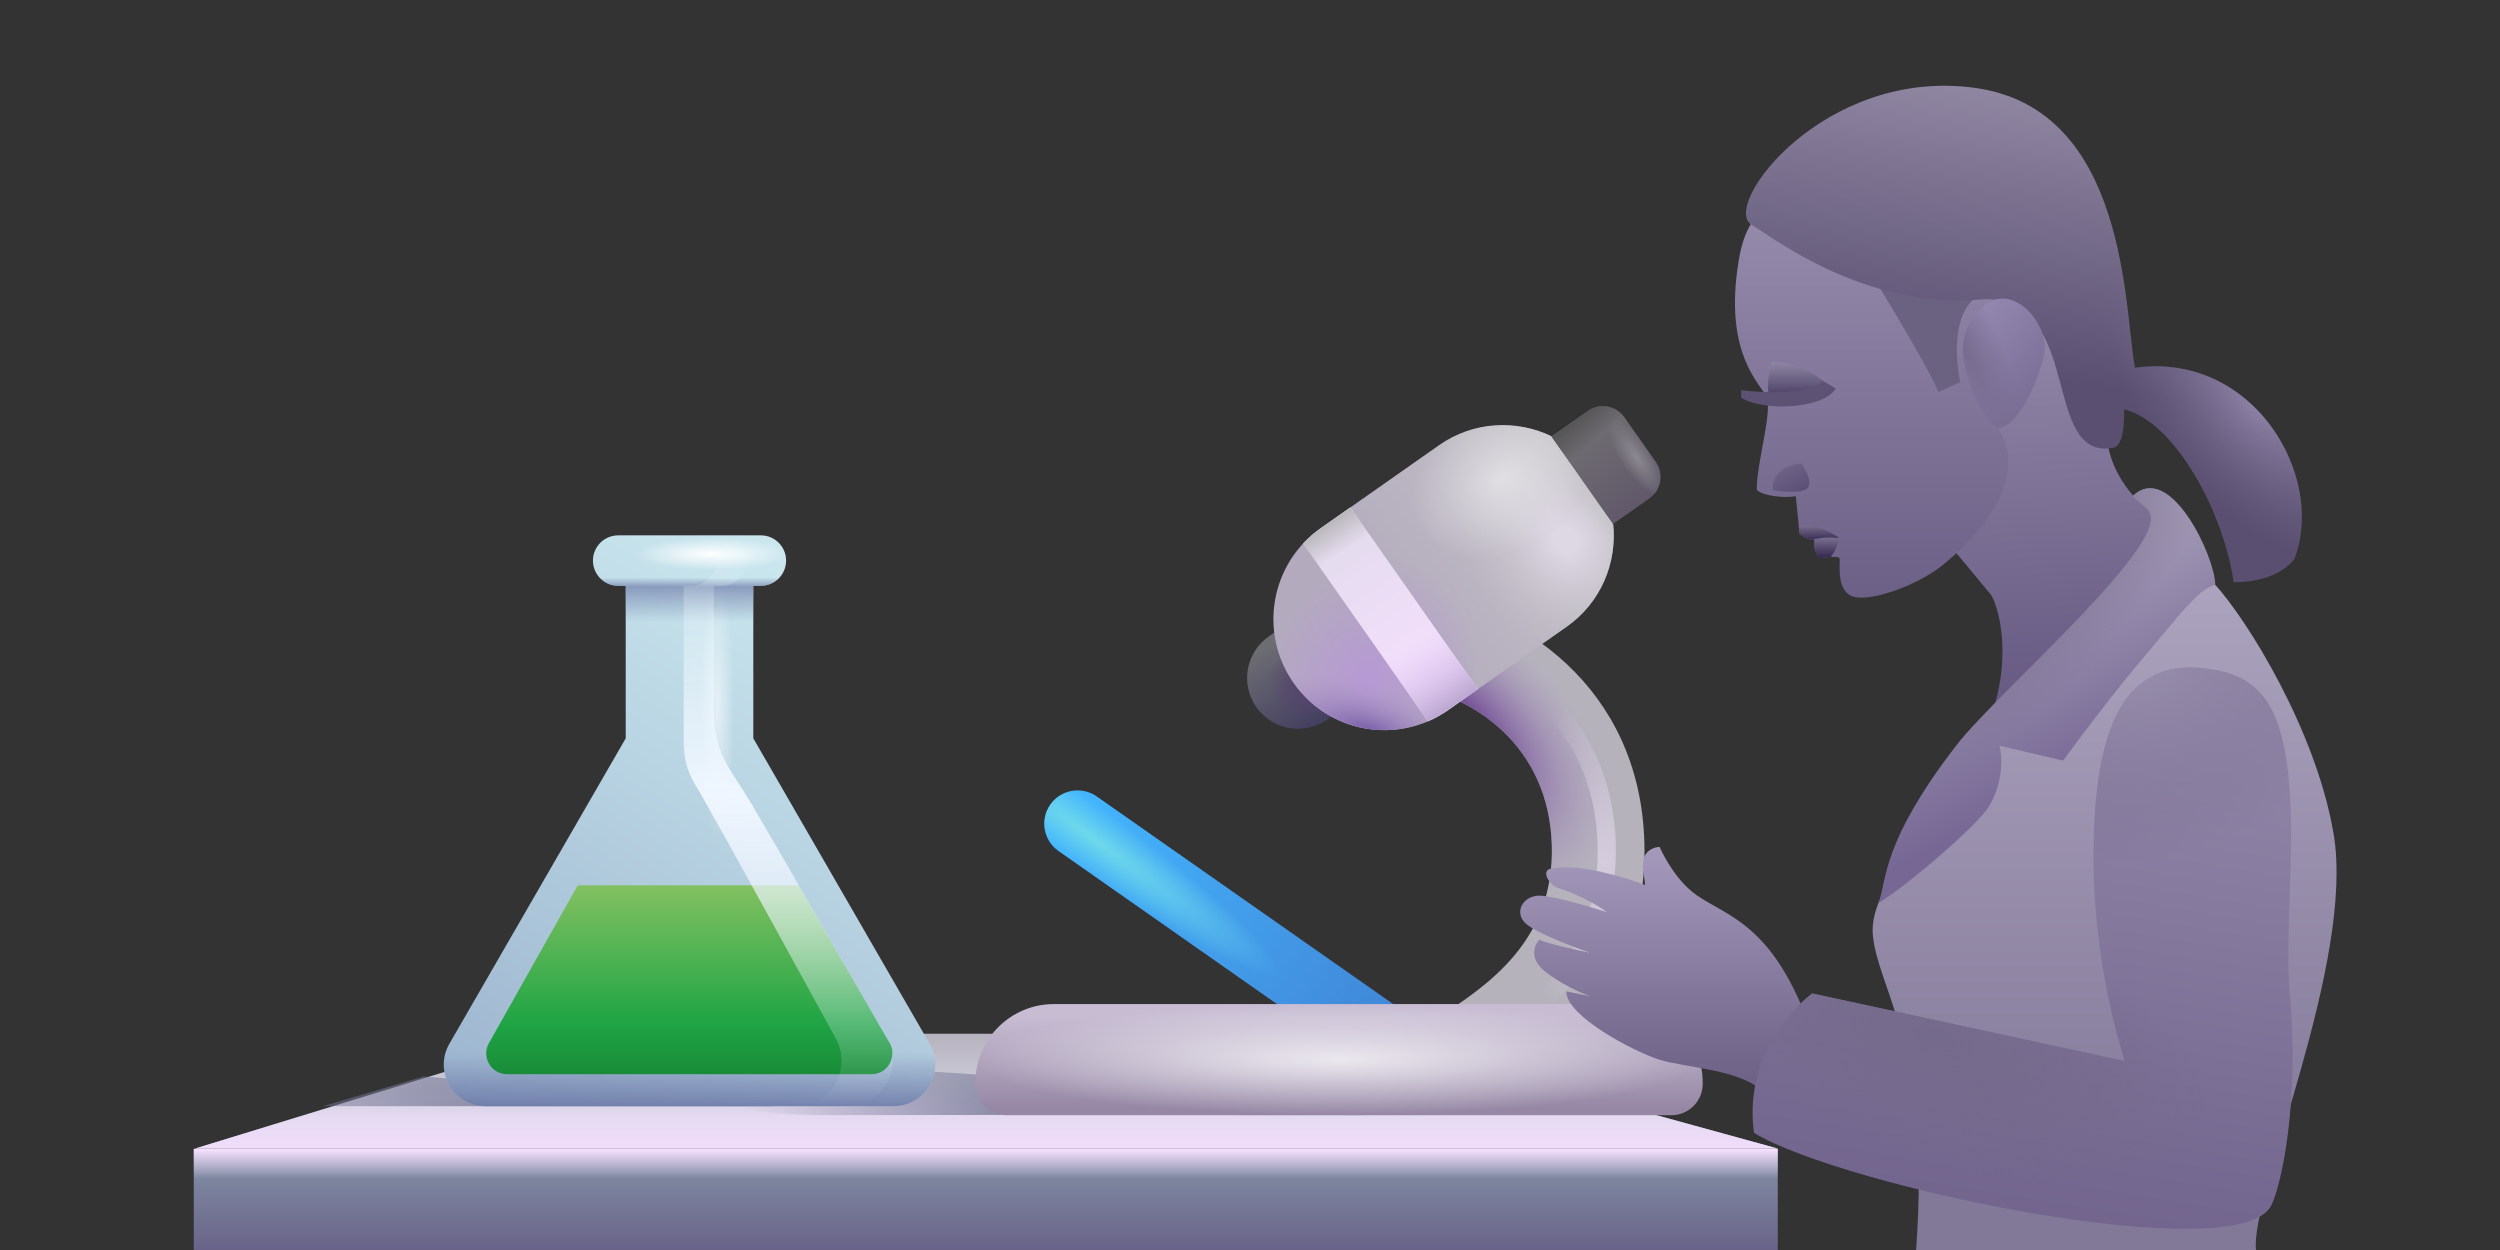 <svg viewBox="0 0 240 120" fill="none" xmlns="http://www.w3.org/2000/svg">
<rect x="0" y="0" width="240" height="120" fill="#333333" stroke="none"/>
<path d="M170.665 110.29H18.602V120H170.665V110.29Z" fill="url(#paint0_linear_392_13941)"/>
<path d="M170.665 110.29H18.602V120H170.665V110.29Z" fill="url(#paint1_linear_392_13941)"/>
<path d="M130.665 99.239H54.602L18.721 110.263H170.665L130.665 99.239Z" fill="url(#paint2_linear_392_13941)"/>
<path d="M130.665 99.239H54.602L18.721 110.263H170.665L130.665 99.239Z" fill="url(#paint3_linear_392_13941)"/>
<path d="M79.609 107.051C94.75 107.017 131.112 107.051 131.112 107.051C114.295 104.755 91.273 102.539 79.61 102.539C61.934 102.539 64.469 107.086 79.609 107.051Z" fill="url(#paint4_radial_392_13941)"/>
<path fill-rule="evenodd" clip-rule="evenodd" d="M148.974 81.174C148.716 71.62 141.546 66.713 134.755 65.635L136.148 56.854C145.676 58.366 157.453 65.749 157.862 80.935C158.248 95.264 147.819 102.04 142.559 105.337L137.837 97.803C143.09 94.51 149.215 90.146 148.974 81.174Z" fill="#B5B2BC"/>
<path fill-rule="evenodd" clip-rule="evenodd" d="M148.974 81.174C148.716 71.62 141.546 66.713 134.755 65.635L136.148 56.854C145.676 58.366 157.453 65.749 157.862 80.935C158.248 95.264 147.819 102.04 142.559 105.337L137.837 97.803C143.09 94.51 149.215 90.146 148.974 81.174Z" fill="url(#paint5_radial_392_13941)"/>
<path fill-rule="evenodd" clip-rule="evenodd" d="M153.37 81.078C153.052 69.26 144.029 63.357 136.138 62.105L136.411 60.385C144.838 61.721 154.763 68.109 155.111 81.031C155.439 93.206 146.741 99.013 141.484 102.308L140.558 100.832C145.814 97.537 153.67 92.204 153.37 81.078Z" fill="url(#paint6_radial_392_13941)"/>
<path d="M100.832 77.243C101.846 75.796 103.841 75.444 105.288 76.458L138.386 99.641C139.833 100.655 140.184 102.65 139.171 104.098C138.157 105.545 136.161 105.897 134.714 104.883L101.617 81.7C100.169 80.686 99.818 78.691 100.832 77.243Z" fill="url(#paint7_linear_392_13941)"/>
<path d="M100.832 77.243C101.846 75.796 103.841 75.444 105.288 76.458L138.386 99.641C139.833 100.655 140.184 102.65 139.171 104.098C138.157 105.545 136.161 105.897 134.714 104.883L101.617 81.7C100.169 80.686 99.818 78.691 100.832 77.243Z" fill="url(#paint8_radial_392_13941)"/>
<path d="M93.636 103.924C93.636 99.764 97.008 96.392 101.167 96.392H155.928C160.088 96.392 163.46 99.764 163.46 103.924V104.049C163.46 105.713 162.111 107.062 160.447 107.062H96.648C94.984 107.062 93.636 105.713 93.636 104.049V103.924Z" fill="url(#paint9_linear_392_13941)"/>
<path d="M93.636 103.924C93.636 99.764 97.008 96.392 101.167 96.392H155.928C160.088 96.392 163.46 99.764 163.46 103.924V104.049C163.46 105.713 162.111 107.062 160.447 107.062H96.648C94.984 107.062 93.636 105.713 93.636 104.049V103.924Z" fill="url(#paint10_radial_392_13941)"/>
<path d="M126.407 57.861C128.612 56.314 131.654 56.846 133.201 59.051C134.749 61.256 134.216 64.297 132.012 65.845L127.405 69.079C125.2 70.627 122.158 70.094 120.611 67.89C119.063 65.685 119.595 62.643 121.8 61.096L126.407 57.861Z" fill="url(#paint11_linear_392_13941)"/>
<path d="M126.407 57.861C128.612 56.314 131.654 56.846 133.201 59.051C134.749 61.256 134.216 64.297 132.012 65.845L127.405 69.079C125.2 70.627 122.158 70.094 120.611 67.89C119.063 65.685 119.595 62.643 121.8 61.096L126.407 57.861Z" fill="url(#paint12_radial_392_13941)"/>
<path d="M148.962 41.898C145.586 40.243 141.435 40.429 138.141 42.742L126.782 50.716C121.965 54.097 120.802 60.743 124.183 65.559C127.564 70.375 134.209 71.539 139.026 68.158L150.384 60.184C153.679 57.871 155.265 54.03 154.855 50.292L148.962 41.898Z" fill="url(#paint13_linear_392_13941)"/>
<path d="M148.962 41.898C145.586 40.243 141.435 40.429 138.141 42.742L126.782 50.716C121.965 54.097 120.802 60.743 124.183 65.559C127.564 70.375 134.209 71.539 139.026 68.158L150.384 60.184C153.679 57.871 155.265 54.03 154.855 50.292L148.962 41.898Z" fill="url(#paint14_radial_392_13941)"/>
<path d="M148.962 41.898C145.586 40.243 141.435 40.429 138.141 42.742L126.782 50.716C121.965 54.097 120.802 60.743 124.183 65.559C127.564 70.375 134.209 71.539 139.026 68.158L150.384 60.184C153.679 57.871 155.265 54.03 154.855 50.292L148.962 41.898Z" fill="url(#paint15_radial_392_13941)"/>
<path d="M148.962 41.898C145.586 40.243 141.435 40.429 138.141 42.742L126.782 50.716C121.965 54.097 120.802 60.743 124.183 65.559C127.564 70.375 134.209 71.539 139.026 68.158L150.384 60.184C153.679 57.871 155.265 54.03 154.855 50.292L148.962 41.898Z" fill="url(#paint16_linear_392_13941)"/>
<path d="M148.962 41.898C145.586 40.243 141.435 40.429 138.141 42.742L126.782 50.716C121.965 54.097 120.802 60.743 124.183 65.559C127.564 70.375 134.209 71.539 139.026 68.158L150.384 60.184C153.679 57.871 155.265 54.03 154.855 50.292L148.962 41.898Z" fill="url(#paint17_radial_392_13941)"/>
<path d="M148.962 41.898C145.586 40.243 141.435 40.429 138.141 42.742L126.782 50.716C121.965 54.097 120.802 60.743 124.183 65.559C127.564 70.375 134.209 71.539 139.026 68.158L150.384 60.184C153.679 57.871 155.265 54.03 154.855 50.292L148.962 41.898Z" fill="url(#paint18_radial_392_13941)"/>
<path d="M152.446 39.451C153.58 38.654 155.146 38.928 155.943 40.063L158.96 44.348C159.756 45.483 159.482 47.048 158.347 47.845L154.848 50.301L148.946 41.907L152.446 39.451Z" fill="url(#paint19_linear_392_13941)"/>
<path d="M152.446 39.451C153.58 38.654 155.146 38.928 155.943 40.063L158.96 44.348C159.756 45.483 159.482 47.048 158.347 47.845L154.848 50.301L148.946 41.907L152.446 39.451Z" fill="url(#paint20_linear_392_13941)"/>
<path d="M152.446 39.451C153.58 38.654 155.146 38.928 155.943 40.063L158.96 44.348C159.756 45.483 159.482 47.048 158.347 47.845L154.848 50.301L148.946 41.907L152.446 39.451Z" fill="url(#paint21_radial_392_13941)"/>
<path d="M125.098 52.18C125.597 51.645 126.159 51.153 126.782 50.716L129.637 48.712L141.881 66.153L139.025 68.158C138.403 68.595 137.749 68.956 137.076 69.243L125.098 52.18Z" fill="url(#paint22_linear_392_13941)"/>
<path d="M125.098 52.18C125.597 51.645 126.159 51.153 126.782 50.716L129.637 48.712L141.881 66.153L139.025 68.158C138.403 68.595 137.749 68.956 137.076 69.243L125.098 52.18Z" fill="url(#paint23_linear_392_13941)"/>
<path d="M125.098 52.18C125.597 51.645 126.159 51.153 126.782 50.716L129.637 48.712L141.881 66.153L139.025 68.158C138.403 68.595 137.749 68.956 137.076 69.243L125.098 52.18Z" fill="url(#paint24_linear_392_13941)"/>
<path d="M209.069 50.837C208.105 50.479 202.216 47.178 202.216 41.107L194.189 23.868L185.318 27.021L186.707 51.768L191.099 57.056C191.521 57.546 193.439 62.26 191.099 68.914C191.099 68.914 205.221 59.103 209.069 50.837Z" fill="url(#paint25_linear_392_13941)"/>
<path d="M212.566 56.033L207.634 52.994L190.655 69.188C187.657 77.713 179.31 84.453 179.792 89.749C180.273 95.045 185.389 100.243 183.945 120H216.579C215.946 114.954 226.133 92.425 224.021 80.021C222.331 70.098 215.721 59.462 212.566 56.033Z" fill="url(#paint26_linear_392_13941)"/>
<path d="M169.485 37.881C168.426 36.292 165.425 33.115 167.013 24.464C169.485 11.713 188.076 21.695 191.199 27.057C193.315 30.69 190.562 38.9 191.901 41.189C195.079 46.617 188.86 52.357 186.433 54.299C184.005 56.241 179.283 57.918 177.738 57.212C176.194 56.506 176.723 53.902 176.591 53.593C176.485 53.346 175.223 53.49 174.605 53.593C174.384 53.225 173.996 52.357 174.208 51.828C173.678 51.898 173.016 51.475 172.751 51.254L172.398 47.635C171.268 47.847 169.147 47.591 168.646 47.017C168.646 44.148 170.332 39.152 169.485 37.881Z" fill="url(#paint27_linear_392_13941)"/>
<path d="M173.194 47.062C174.165 46.709 173.547 45.429 172.93 44.502C170.494 44.678 170.09 46.282 170.193 47.062C170.87 47.179 172.418 47.344 173.194 47.062Z" fill="url(#paint28_linear_392_13941)"/>
<path d="M170.06 34.748C172.567 34.677 174.547 36.072 175.224 36.778C174.517 38.084 171.487 38.381 170.06 38.366C169.265 37.484 170.109 34.746 170.06 34.748Z" fill="url(#paint29_linear_392_13941)"/>
<path fill-rule="evenodd" clip-rule="evenodd" d="M174.38 38.546C175.119 38.303 175.837 37.919 176.25 37.29L174.967 36.557C174.816 36.787 174.479 37.025 173.881 37.222C173.296 37.414 172.555 37.535 171.738 37.598C170.108 37.723 168.308 37.605 167.154 37.456V38.166C167.977 38.774 170.092 39.133 171.862 38.997C172.746 38.929 173.627 38.794 174.38 38.546Z" fill="#5D5273"/>
<path fill-rule="evenodd" clip-rule="evenodd" d="M172.68 50.517C173.68 50.265 174.85 50.565 176.503 51.564L175.355 52.359H174.157C174.136 52.167 174.147 51.984 174.209 51.829C173.679 51.9 173.017 51.476 172.752 51.255L172.68 50.517Z" fill="url(#paint30_linear_392_13941)"/>
<path fill-rule="evenodd" clip-rule="evenodd" d="M173.948 51.827C174.823 51.552 175.919 51.583 176.459 51.652C176.482 52.355 176.118 53.007 175.745 53.464C175.35 53.485 174.903 53.544 174.605 53.593C174.384 53.226 173.996 52.358 174.208 51.828C174.124 51.839 174.037 51.838 173.948 51.827Z" fill="url(#paint31_linear_392_13941)"/>
<path d="M162.937 85.981C165.786 87.918 169.774 88.716 173.192 97.148L169.301 104.921C167.38 102.672 161.85 102.531 159.319 101.735C156.789 100.938 150.322 97.517 150.368 95.174L152.665 95.643C151.821 95.346 149.759 94.443 148.26 93.206C146.76 91.969 147.317 90.691 147.782 90.207C148.375 90.544 151.284 91.191 152.665 91.472C151.037 90.909 147.531 89.569 146.526 88.707C145.269 87.629 146.187 85.981 147.782 85.981C149.058 85.981 152.644 87.045 154.277 87.576C153.176 86.703 150.837 85.62 149.703 85.288C148.609 84.968 147.782 83.36 149.15 83.36C151.702 82.905 156.062 84.234 157.924 84.956C157.868 83.954 157.493 82.931 157.924 82.12C158.354 81.308 159.319 81.303 159.319 81.303C159.319 81.303 160.658 84.431 162.937 85.981Z" fill="url(#paint32_linear_392_13941)"/>
<path d="M173.965 95.37C171.065 97.6 167.496 102.508 168.388 108.754C176.851 113.926 215.104 121.929 218.061 115.685C219.111 113.467 220.75 105.432 219.819 95.37C219.346 90.264 220.272 82.326 219.819 75.983C219.204 67.374 216.788 64.815 211.779 64.173C203.079 63.057 200.973 71.46 200.973 82.516C200.973 92.991 203.989 101.865 203.989 101.865L173.965 95.37Z" fill="url(#paint33_linear_392_13941)"/>
<path d="M173.965 95.37C171.065 97.6 167.496 102.508 168.388 108.754C176.851 113.926 215.104 121.929 218.061 115.685C219.111 113.467 220.75 105.432 219.819 95.37C219.346 90.264 220.272 82.326 219.819 75.983C219.204 67.374 216.788 64.815 211.779 64.173C203.079 63.057 200.973 71.46 200.973 82.516C200.973 92.991 203.989 101.865 203.989 101.865L173.965 95.37Z" fill="url(#paint34_radial_392_13941)"/>
<path d="M173.965 95.37C171.065 97.6 167.496 102.508 168.388 108.754C176.851 113.926 215.104 121.929 218.061 115.685C219.111 113.467 220.75 105.432 219.819 95.37C219.346 90.264 220.272 82.326 219.819 75.983C219.204 67.374 216.788 64.815 211.779 64.173C203.079 63.057 200.973 71.46 200.973 82.516C200.973 92.991 203.989 101.865 203.989 101.865L173.965 95.37Z" fill="url(#paint35_radial_392_13941)"/>
<path d="M186.079 37.629C185.904 37.08 184.477 34.216 180.167 27.154C184.502 22.329 195.669 27.154 191.071 27.978C187.393 28.637 187.612 34.059 188.182 36.687L186.079 37.629Z" fill="#6B6180"/>
<path d="M189.743 8.458C175.179 6.339 165.049 19.815 168.188 21.608C170.028 22.659 179.145 29.869 190.519 28.722C200.097 28.722 195.885 44.198 202.85 43.002C203.912 42.82 203.938 40.295 203.909 39.295C208.852 40.495 213.518 49.339 214.43 55.9C218.822 55.9 220.267 53.647 220.267 53.647C223.301 45.702 216.324 33.753 204.955 35.302C203.909 29.813 204.308 10.576 189.743 8.458Z" fill="url(#paint36_linear_392_13941)"/>
<path d="M189.743 8.458C175.179 6.339 165.049 19.815 168.188 21.608C170.028 22.659 179.145 29.869 190.519 28.722C200.097 28.722 195.885 44.198 202.85 43.002C203.912 42.82 203.938 40.295 203.909 39.295C208.852 40.495 213.518 49.339 214.43 55.9C218.822 55.9 220.267 53.647 220.267 53.647C223.301 45.702 216.324 33.753 204.955 35.302C203.909 29.813 204.308 10.576 189.743 8.458Z" fill="url(#paint37_radial_392_13941)"/>
<path d="M196.231 33.998C196.937 30.644 191.729 25.259 188.816 31.615C187.325 34.868 190.705 41.059 191.906 41.059C193.406 41.059 195.525 37.352 196.231 33.998Z" fill="url(#paint38_linear_392_13941)"/>
<path d="M196.231 33.998C196.937 30.644 191.729 25.259 188.816 31.615C187.325 34.868 190.705 41.059 191.906 41.059C193.406 41.059 195.525 37.352 196.231 33.998Z" fill="url(#paint39_radial_392_13941)"/>
<path d="M212.665 56.14C212.631 53.34 208.263 44.191 204.738 47.629L206.053 48.843C209.521 51.266 191.831 66.326 187.783 71.588C180.692 80.807 181.162 84.287 180.353 86.682C183.186 84.961 189.922 79.147 190.974 77.366C192.027 75.585 192.381 73.208 191.943 71.588L198.058 73.014C199.509 71.024 203.139 66.193 206.053 62.793C208.968 59.393 210.978 56.545 212.665 56.14Z" fill="url(#paint40_linear_392_13941)"/>
<path d="M212.665 56.14C212.631 53.34 208.263 44.191 204.738 47.629L206.053 48.843C209.521 51.266 191.831 66.326 187.783 71.588C180.692 80.807 181.162 84.287 180.353 86.682C183.186 84.961 189.922 79.147 190.974 77.366C192.027 75.585 192.381 73.208 191.943 71.588L198.058 73.014C199.509 71.024 203.139 66.193 206.053 62.793C208.968 59.393 210.978 56.545 212.665 56.14Z" fill="url(#paint41_radial_392_13941)"/>
<path fill-rule="evenodd" clip-rule="evenodd" d="M30.993 106.194H74.42L40.682 103.34L30.993 106.194Z" fill="url(#paint42_radial_392_13941)"/>
<path fill-rule="evenodd" clip-rule="evenodd" d="M73.042 51.395C74.38 51.395 75.465 52.48 75.465 53.818C75.465 55.156 74.38 56.241 73.042 56.241H72.318V70.88L89.242 100.194C90.782 102.861 88.857 106.194 85.778 106.194H46.609C43.529 106.194 41.605 102.861 43.145 100.194L60.069 70.879V56.241H59.345C58.007 56.241 56.923 55.156 56.923 53.818C56.923 52.48 58.007 51.395 59.345 51.395H73.042Z" fill="url(#paint43_linear_392_13941)"/>
<path fill-rule="evenodd" clip-rule="evenodd" d="M73.042 51.395C74.38 51.395 75.465 52.48 75.465 53.818C75.465 55.156 74.38 56.241 73.042 56.241H72.318V70.88L89.242 100.194C90.782 102.861 88.857 106.194 85.778 106.194H46.609C43.529 106.194 41.605 102.861 43.145 100.194L60.069 70.879V56.241H59.345C58.007 56.241 56.923 55.156 56.923 53.818C56.923 52.48 58.007 51.395 59.345 51.395H73.042Z" fill="url(#paint44_radial_392_13941)"/>
<path fill-rule="evenodd" clip-rule="evenodd" d="M73.042 51.395C74.38 51.395 75.465 52.48 75.465 53.818C75.465 55.156 74.38 56.241 73.042 56.241H72.318V70.88L89.242 100.194C90.782 102.861 88.857 106.194 85.778 106.194H46.609C43.529 106.194 41.605 102.861 43.145 100.194L60.069 70.879V56.241H59.345C58.007 56.241 56.923 55.156 56.923 53.818C56.923 52.48 58.007 51.395 59.345 51.395H73.042Z" fill="url(#paint45_radial_392_13941)"/>
<path fill-rule="evenodd" clip-rule="evenodd" d="M73.042 51.395C74.38 51.395 75.465 52.48 75.465 53.818C75.465 55.156 74.38 56.241 73.042 56.241H72.318V70.88L89.242 100.194C90.782 102.861 88.857 106.194 85.778 106.194H46.609C43.529 106.194 41.605 102.861 43.145 100.194L60.069 70.879V56.241H59.345C58.007 56.241 56.923 55.156 56.923 53.818C56.923 52.48 58.007 51.395 59.345 51.395H73.042Z" fill="url(#paint46_linear_392_13941)"/>
<path fill-rule="evenodd" clip-rule="evenodd" d="M73.042 51.395C74.38 51.395 75.465 52.48 75.465 53.818C75.465 55.156 74.38 56.241 73.042 56.241H72.318V70.88L89.242 100.194C90.782 102.861 88.857 106.194 85.778 106.194H46.609C43.529 106.194 41.605 102.861 43.145 100.194L60.069 70.879V56.241H59.345C58.007 56.241 56.923 55.156 56.923 53.818C56.923 52.48 58.007 51.395 59.345 51.395H73.042Z" fill="url(#paint47_linear_392_13941)"/>
<path d="M55.465 84.993L46.935 100.143C46.184 101.477 47.148 103.125 48.678 103.125H83.665C85.205 103.125 86.167 101.458 85.397 100.125L76.661 84.993L55.465 84.993Z" fill="url(#paint48_linear_392_13941)"/>
<path d="M71.678 53.818C71.678 52.48 70.593 51.395 69.255 51.395H66.358C67.696 51.395 68.781 52.48 68.781 53.818C68.781 55.156 67.696 56.241 66.358 56.241H65.634C65.634 56.241 65.634 68.768 65.634 70.494C65.634 72.22 65.634 73.562 66.87 75.545C68.106 77.528 80.238 99.696 80.238 99.696C81.853 102.614 79.743 106.194 76.408 106.194H81.337C84.707 106.194 86.813 102.546 85.128 99.627C85.128 99.627 74.341 80.863 72.126 77.142C69.911 73.421 68.531 72.475 68.531 67.936C68.531 63.398 68.531 56.241 68.531 56.241H69.255C70.593 56.241 71.678 55.156 71.678 53.818Z" fill="url(#paint49_linear_392_13941)"/>
<defs>
<linearGradient id="paint0_linear_392_13941" x1="94.634" y1="110.29" x2="94.634" y2="120" gradientUnits="userSpaceOnUse">
<stop stop-color="#8694A8"/>
<stop offset="1" stop-color="#696389"/>
</linearGradient>
<linearGradient id="paint1_linear_392_13941" x1="94.634" y1="110.29" x2="94.634" y2="113.158" gradientUnits="userSpaceOnUse">
<stop stop-color="#F7E1FF"/>
<stop offset="1" stop-color="#F7E1FF" stop-opacity="0"/>
</linearGradient>
<linearGradient id="paint2_linear_392_13941" x1="50.665" y1="99.239" x2="50.665" y2="110.263" gradientUnits="userSpaceOnUse">
<stop stop-color="#B6B2BE"/>
<stop offset="0.766" stop-color="#DDDDEB"/>
</linearGradient>
<linearGradient id="paint3_linear_392_13941" x1="50.665" y1="111.894" x2="50.665" y2="104.751" gradientUnits="userSpaceOnUse">
<stop stop-color="#F7E1FF"/>
<stop offset="1" stop-color="#F3D0FF" stop-opacity="0"/>
</linearGradient>
<radialGradient id="paint4_radial_392_13941" cx="0" cy="0" r="1" gradientUnits="userSpaceOnUse" gradientTransform="translate(111.628 109.061) rotate(-175.351) scale(40.23 13.274)">
<stop offset="0.223" stop-color="#747695"/>
<stop offset="1" stop-color="#747695" stop-opacity="0"/>
</radialGradient>
<radialGradient id="paint5_radial_392_13941" cx="0" cy="0" r="1" gradientUnits="userSpaceOnUse" gradientTransform="translate(138.15 70.434) rotate(-49.982) scale(11.383 19.864)">
<stop offset="0.339" stop-color="#765398"/>
<stop offset="1" stop-color="#A892C0" stop-opacity="0"/>
</radialGradient>
<radialGradient id="paint6_radial_392_13941" cx="0" cy="0" r="1" gradientUnits="userSpaceOnUse" gradientTransform="translate(154.022 82.792) rotate(180) scale(9.146 16.986)">
<stop stop-color="#D5CDDD"/>
<stop offset="1" stop-color="#D5CDDD" stop-opacity="0"/>
</radialGradient>
<linearGradient id="paint7_linear_392_13941" x1="101.403" y1="79.093" x2="134.04" y2="101.374" gradientUnits="userSpaceOnUse">
<stop stop-color="#43B6FF"/>
<stop offset="1" stop-color="#4184D5"/>
</linearGradient>
<radialGradient id="paint8_radial_392_13941" cx="0" cy="0" r="1" gradientUnits="userSpaceOnUse" gradientTransform="translate(104.875 80.47) rotate(36.193) scale(22.126 2.952)">
<stop stop-color="#6FD9EA"/>
<stop offset="1" stop-color="#6FD9EA" stop-opacity="0"/>
</radialGradient>
<linearGradient id="paint9_linear_392_13941" x1="134.724" y1="97.608" x2="134.724" y2="106.395" gradientUnits="userSpaceOnUse">
<stop stop-color="#C7BCD2"/>
<stop offset="1" stop-color="#9688A5"/>
</linearGradient>
<radialGradient id="paint10_radial_392_13941" cx="0" cy="0" r="1" gradientUnits="userSpaceOnUse" gradientTransform="translate(128.548 101.727) rotate(90) scale(5.335 34.912)">
<stop stop-color="white" stop-opacity="0.75"/>
<stop offset="1" stop-color="white" stop-opacity="0"/>
</radialGradient>
<linearGradient id="paint11_linear_392_13941" x1="121.082" y1="62.495" x2="125.655" y2="69.785" gradientUnits="userSpaceOnUse">
<stop stop-color="#6C6C73"/>
<stop offset="1" stop-color="#444060"/>
</linearGradient>
<radialGradient id="paint12_radial_392_13941" cx="0" cy="0" r="1" gradientUnits="userSpaceOnUse" gradientTransform="translate(125.554 65.387) rotate(146.614) scale(3.816 3.741)">
<stop stop-color="#554170"/>
<stop offset="1" stop-color="#554170" stop-opacity="0"/>
</radialGradient>
<linearGradient id="paint13_linear_392_13941" x1="151.44" y1="45.766" x2="132.092" y2="58.806" gradientUnits="userSpaceOnUse">
<stop stop-color="#C4C2C7"/>
<stop offset="1" stop-color="#B3ABBD"/>
</linearGradient>
<radialGradient id="paint14_radial_392_13941" cx="0" cy="0" r="1" gradientUnits="userSpaceOnUse" gradientTransform="translate(131.202 65.316) rotate(-59.188) scale(11.997 10.062)">
<stop stop-color="#B699D4"/>
<stop offset="1" stop-color="#B699D4" stop-opacity="0"/>
</radialGradient>
<radialGradient id="paint15_radial_392_13941" cx="0" cy="0" r="1" gradientUnits="userSpaceOnUse" gradientTransform="translate(150.285 51.849) rotate(149.871) scale(9.583 11.026)">
<stop offset="0.111" stop-color="#DED8E5"/>
<stop offset="1" stop-color="#C4C1C7" stop-opacity="0"/>
</radialGradient>
<linearGradient id="paint16_linear_392_13941" x1="152.25" y1="45.116" x2="150.157" y2="46.782" gradientUnits="userSpaceOnUse">
<stop stop-color="#C5C3C7"/>
<stop offset="1" stop-color="#C5C3C7" stop-opacity="0"/>
</linearGradient>
<radialGradient id="paint17_radial_392_13941" cx="0" cy="0" r="1" gradientUnits="userSpaceOnUse" gradientTransform="translate(131.34 70.188) rotate(-73.074) scale(4.741 11.492)">
<stop offset="0.083" stop-color="#8167AE"/>
<stop offset="1" stop-color="#B29DC8" stop-opacity="0"/>
</radialGradient>
<radialGradient id="paint18_radial_392_13941" cx="0" cy="0" r="1" gradientUnits="userSpaceOnUse" gradientTransform="translate(144.113 45.992) rotate(56.847) scale(6.94 9.145)">
<stop stop-color="white" stop-opacity="0.5"/>
<stop offset="1" stop-color="white" stop-opacity="0"/>
</radialGradient>
<linearGradient id="paint19_linear_392_13941" x1="153.072" y1="41.947" x2="157.847" y2="48" gradientUnits="userSpaceOnUse">
<stop stop-color="#6E6B71"/>
<stop offset="1" stop-color="#61596A"/>
</linearGradient>
<linearGradient id="paint20_linear_392_13941" x1="150.735" y1="40.938" x2="152.461" y2="42.881" gradientUnits="userSpaceOnUse">
<stop stop-color="#585758"/>
<stop offset="1" stop-color="#585758" stop-opacity="0"/>
</linearGradient>
<radialGradient id="paint21_radial_392_13941" cx="0" cy="0" r="1" gradientUnits="userSpaceOnUse" gradientTransform="translate(157.095 43.898) rotate(146.071) scale(1.514 4.339)">
<stop stop-color="#8C8990"/>
<stop offset="1" stop-color="#8C8990" stop-opacity="0"/>
</radialGradient>
<linearGradient id="paint22_linear_392_13941" x1="129.072" y1="53.23" x2="138.115" y2="66.133" gradientUnits="userSpaceOnUse">
<stop stop-color="#E5DCEF"/>
<stop offset="1" stop-color="#F7E0FF"/>
</linearGradient>
<linearGradient id="paint23_linear_392_13941" x1="139.492" y1="69.253" x2="134.737" y2="62.08" gradientUnits="userSpaceOnUse">
<stop offset="0.088" stop-color="#B5A1CB"/>
<stop offset="1" stop-color="#DFC9F7" stop-opacity="0"/>
</linearGradient>
<linearGradient id="paint24_linear_392_13941" x1="126.746" y1="50.451" x2="128.556" y2="53.197" gradientUnits="userSpaceOnUse">
<stop stop-color="#B6B5B7"/>
<stop offset="1" stop-color="#B6B5B7" stop-opacity="0"/>
</linearGradient>
<linearGradient id="paint25_linear_392_13941" x1="199.806" y1="23.868" x2="202.453" y2="72.891" gradientUnits="userSpaceOnUse">
<stop stop-color="#998FAD"/>
<stop offset="1" stop-color="#60527D"/>
</linearGradient>
<linearGradient id="paint26_linear_392_13941" x1="199.807" y1="23.869" x2="199.807" y2="113.216" gradientUnits="userSpaceOnUse">
<stop stop-color="#C3BBD3"/>
<stop offset="1" stop-color="#827898"/>
</linearGradient>
<linearGradient id="paint27_linear_392_13941" x1="179.36" y1="20.039" x2="179.36" y2="57.377" gradientUnits="userSpaceOnUse">
<stop stop-color="#958BAB"/>
<stop offset="1" stop-color="#6D6087"/>
</linearGradient>
<linearGradient id="paint28_linear_392_13941" x1="171.939" y1="44.502" x2="173.7" y2="47.625" gradientUnits="userSpaceOnUse">
<stop stop-color="#6F6388"/>
<stop offset="1" stop-color="#554A6F"/>
</linearGradient>
<linearGradient id="paint29_linear_392_13941" x1="172.471" y1="34.745" x2="172.471" y2="38.367" gradientUnits="userSpaceOnUse">
<stop stop-color="#8F86A4"/>
<stop offset="1" stop-color="#453A5E"/>
</linearGradient>
<linearGradient id="paint30_linear_392_13941" x1="174.186" y1="50.433" x2="174.186" y2="52.359" gradientUnits="userSpaceOnUse">
<stop stop-color="#796F8E"/>
<stop offset="1" stop-color="#22153E"/>
</linearGradient>
<linearGradient id="paint31_linear_392_13941" x1="174.717" y1="51.605" x2="174.717" y2="54.045" gradientUnits="userSpaceOnUse">
<stop stop-color="#796F8E"/>
<stop offset="1" stop-color="#22153E"/>
</linearGradient>
<linearGradient id="paint32_linear_392_13941" x1="159.565" y1="81.303" x2="159.565" y2="104.921" gradientUnits="userSpaceOnUse">
<stop stop-color="#A59ABC"/>
<stop offset="1" stop-color="#6B5F84"/>
</linearGradient>
<linearGradient id="paint33_linear_392_13941" x1="189.953" y1="54.27" x2="176.816" y2="134.733" gradientUnits="userSpaceOnUse">
<stop stop-color="#988DAD"/>
<stop offset="1" stop-color="#655783"/>
</linearGradient>
<radialGradient id="paint34_radial_392_13941" cx="0" cy="0" r="1" gradientUnits="userSpaceOnUse" gradientTransform="translate(205.06 64.073) rotate(165.057) scale(28.213 18.271)">
<stop stop-color="#988EAD"/>
<stop offset="1" stop-color="#746A8A" stop-opacity="0"/>
</radialGradient>
<radialGradient id="paint35_radial_392_13941" cx="0" cy="0" r="1" gradientUnits="userSpaceOnUse" gradientTransform="translate(185.684 99.592) rotate(-162.738) scale(28.889 12.191)">
<stop stop-color="#746A8A"/>
<stop offset="1" stop-color="#746A8A" stop-opacity="0"/>
</radialGradient>
<linearGradient id="paint36_linear_392_13941" x1="194.296" y1="-6.307" x2="188.458" y2="35.456" gradientUnits="userSpaceOnUse">
<stop stop-color="#ADA5BD"/>
<stop offset="1" stop-color="#5A4F71"/>
</linearGradient>
<radialGradient id="paint37_radial_392_13941" cx="0" cy="0" r="1" gradientUnits="userSpaceOnUse" gradientTransform="translate(216.905 38.684) rotate(-132.879) scale(19.272 10.08)">
<stop stop-color="#9186AA"/>
<stop offset="1" stop-color="#746A8A" stop-opacity="0"/>
</radialGradient>
<linearGradient id="paint38_linear_392_13941" x1="185.326" y1="24.245" x2="198.144" y2="36.618" gradientUnits="userSpaceOnUse">
<stop stop-color="#A699C1"/>
<stop offset="1" stop-color="#786C94"/>
</linearGradient>
<radialGradient id="paint39_radial_392_13941" cx="0" cy="0" r="1" gradientUnits="userSpaceOnUse" gradientTransform="translate(188.443 33.203) rotate(66.18) scale(14.263 3.523)">
<stop stop-color="#776C8F"/>
<stop offset="1" stop-color="#776C8F" stop-opacity="0"/>
</radialGradient>
<linearGradient id="paint40_linear_392_13941" x1="190.811" y1="37.166" x2="207.02" y2="71.57" gradientUnits="userSpaceOnUse">
<stop stop-color="#CDCAD5"/>
<stop offset="1" stop-color="#766794"/>
</linearGradient>
<radialGradient id="paint41_radial_392_13941" cx="0" cy="0" r="1" gradientUnits="userSpaceOnUse" gradientTransform="translate(196.55 52.202) rotate(128.374) scale(28.308 10.88)">
<stop stop-color="#746A8A"/>
<stop offset="1" stop-color="#746A8A" stop-opacity="0"/>
</radialGradient>
<radialGradient id="paint42_radial_392_13941" cx="0" cy="0" r="1" gradientUnits="userSpaceOnUse" gradientTransform="translate(74.42 109.569) rotate(-177.115) scale(69.843 14.337)">
<stop offset="0.223" stop-color="#747695"/>
<stop offset="1" stop-color="#747695" stop-opacity="0"/>
</radialGradient>
<linearGradient id="paint43_linear_392_13941" x1="79.735" y1="51.395" x2="43.239" y2="112.356" gradientUnits="userSpaceOnUse">
<stop stop-color="#CDEAF0"/>
<stop offset="1" stop-color="#98B0CC"/>
</linearGradient>
<radialGradient id="paint44_radial_392_13941" cx="0" cy="0" r="1" gradientUnits="userSpaceOnUse" gradientTransform="translate(68.338 53.191) scale(7.48 1.539)">
<stop stop-color="white"/>
<stop offset="1" stop-color="white" stop-opacity="0"/>
</radialGradient>
<radialGradient id="paint45_radial_392_13941" cx="0" cy="0" r="1" gradientUnits="userSpaceOnUse" gradientTransform="translate(68.872 67.799) rotate(-90) scale(13.024 1.603)">
<stop stop-color="white" stop-opacity="0.6"/>
<stop offset="1" stop-color="white" stop-opacity="0"/>
</radialGradient>
<linearGradient id="paint46_linear_392_13941" x1="55.337" y1="107.927" x2="55.337" y2="101.063" gradientUnits="userSpaceOnUse">
<stop stop-color="#636D9F"/>
<stop offset="1" stop-color="#636D9F" stop-opacity="0"/>
</linearGradient>
<linearGradient id="paint47_linear_392_13941" x1="63.568" y1="55.443" x2="63.568" y2="59.687" gradientUnits="userSpaceOnUse">
<stop stop-color="#636D9F" stop-opacity="0"/>
<stop offset="0.211" stop-color="#636D9F" stop-opacity="0.6"/>
<stop offset="1" stop-color="#636D9F" stop-opacity="0"/>
</linearGradient>
<linearGradient id="paint48_linear_392_13941" x1="59.337" y1="80.999" x2="59.337" y2="105.287" gradientUnits="userSpaceOnUse">
<stop offset="0.094" stop-color="#8FC465"/>
<stop offset="0.714" stop-color="#1FA444"/>
<stop offset="1" stop-color="#178034"/>
</linearGradient>
<linearGradient id="paint49_linear_392_13941" x1="75.79" y1="51.395" x2="75.79" y2="106.194" gradientUnits="userSpaceOnUse">
<stop stop-color="#F2FDFF" stop-opacity="0"/>
<stop offset="0.454" stop-color="#EFF6FF"/>
<stop offset="1" stop-color="#EFF6FF" stop-opacity="0"/>
</linearGradient>
</defs>
</svg>
